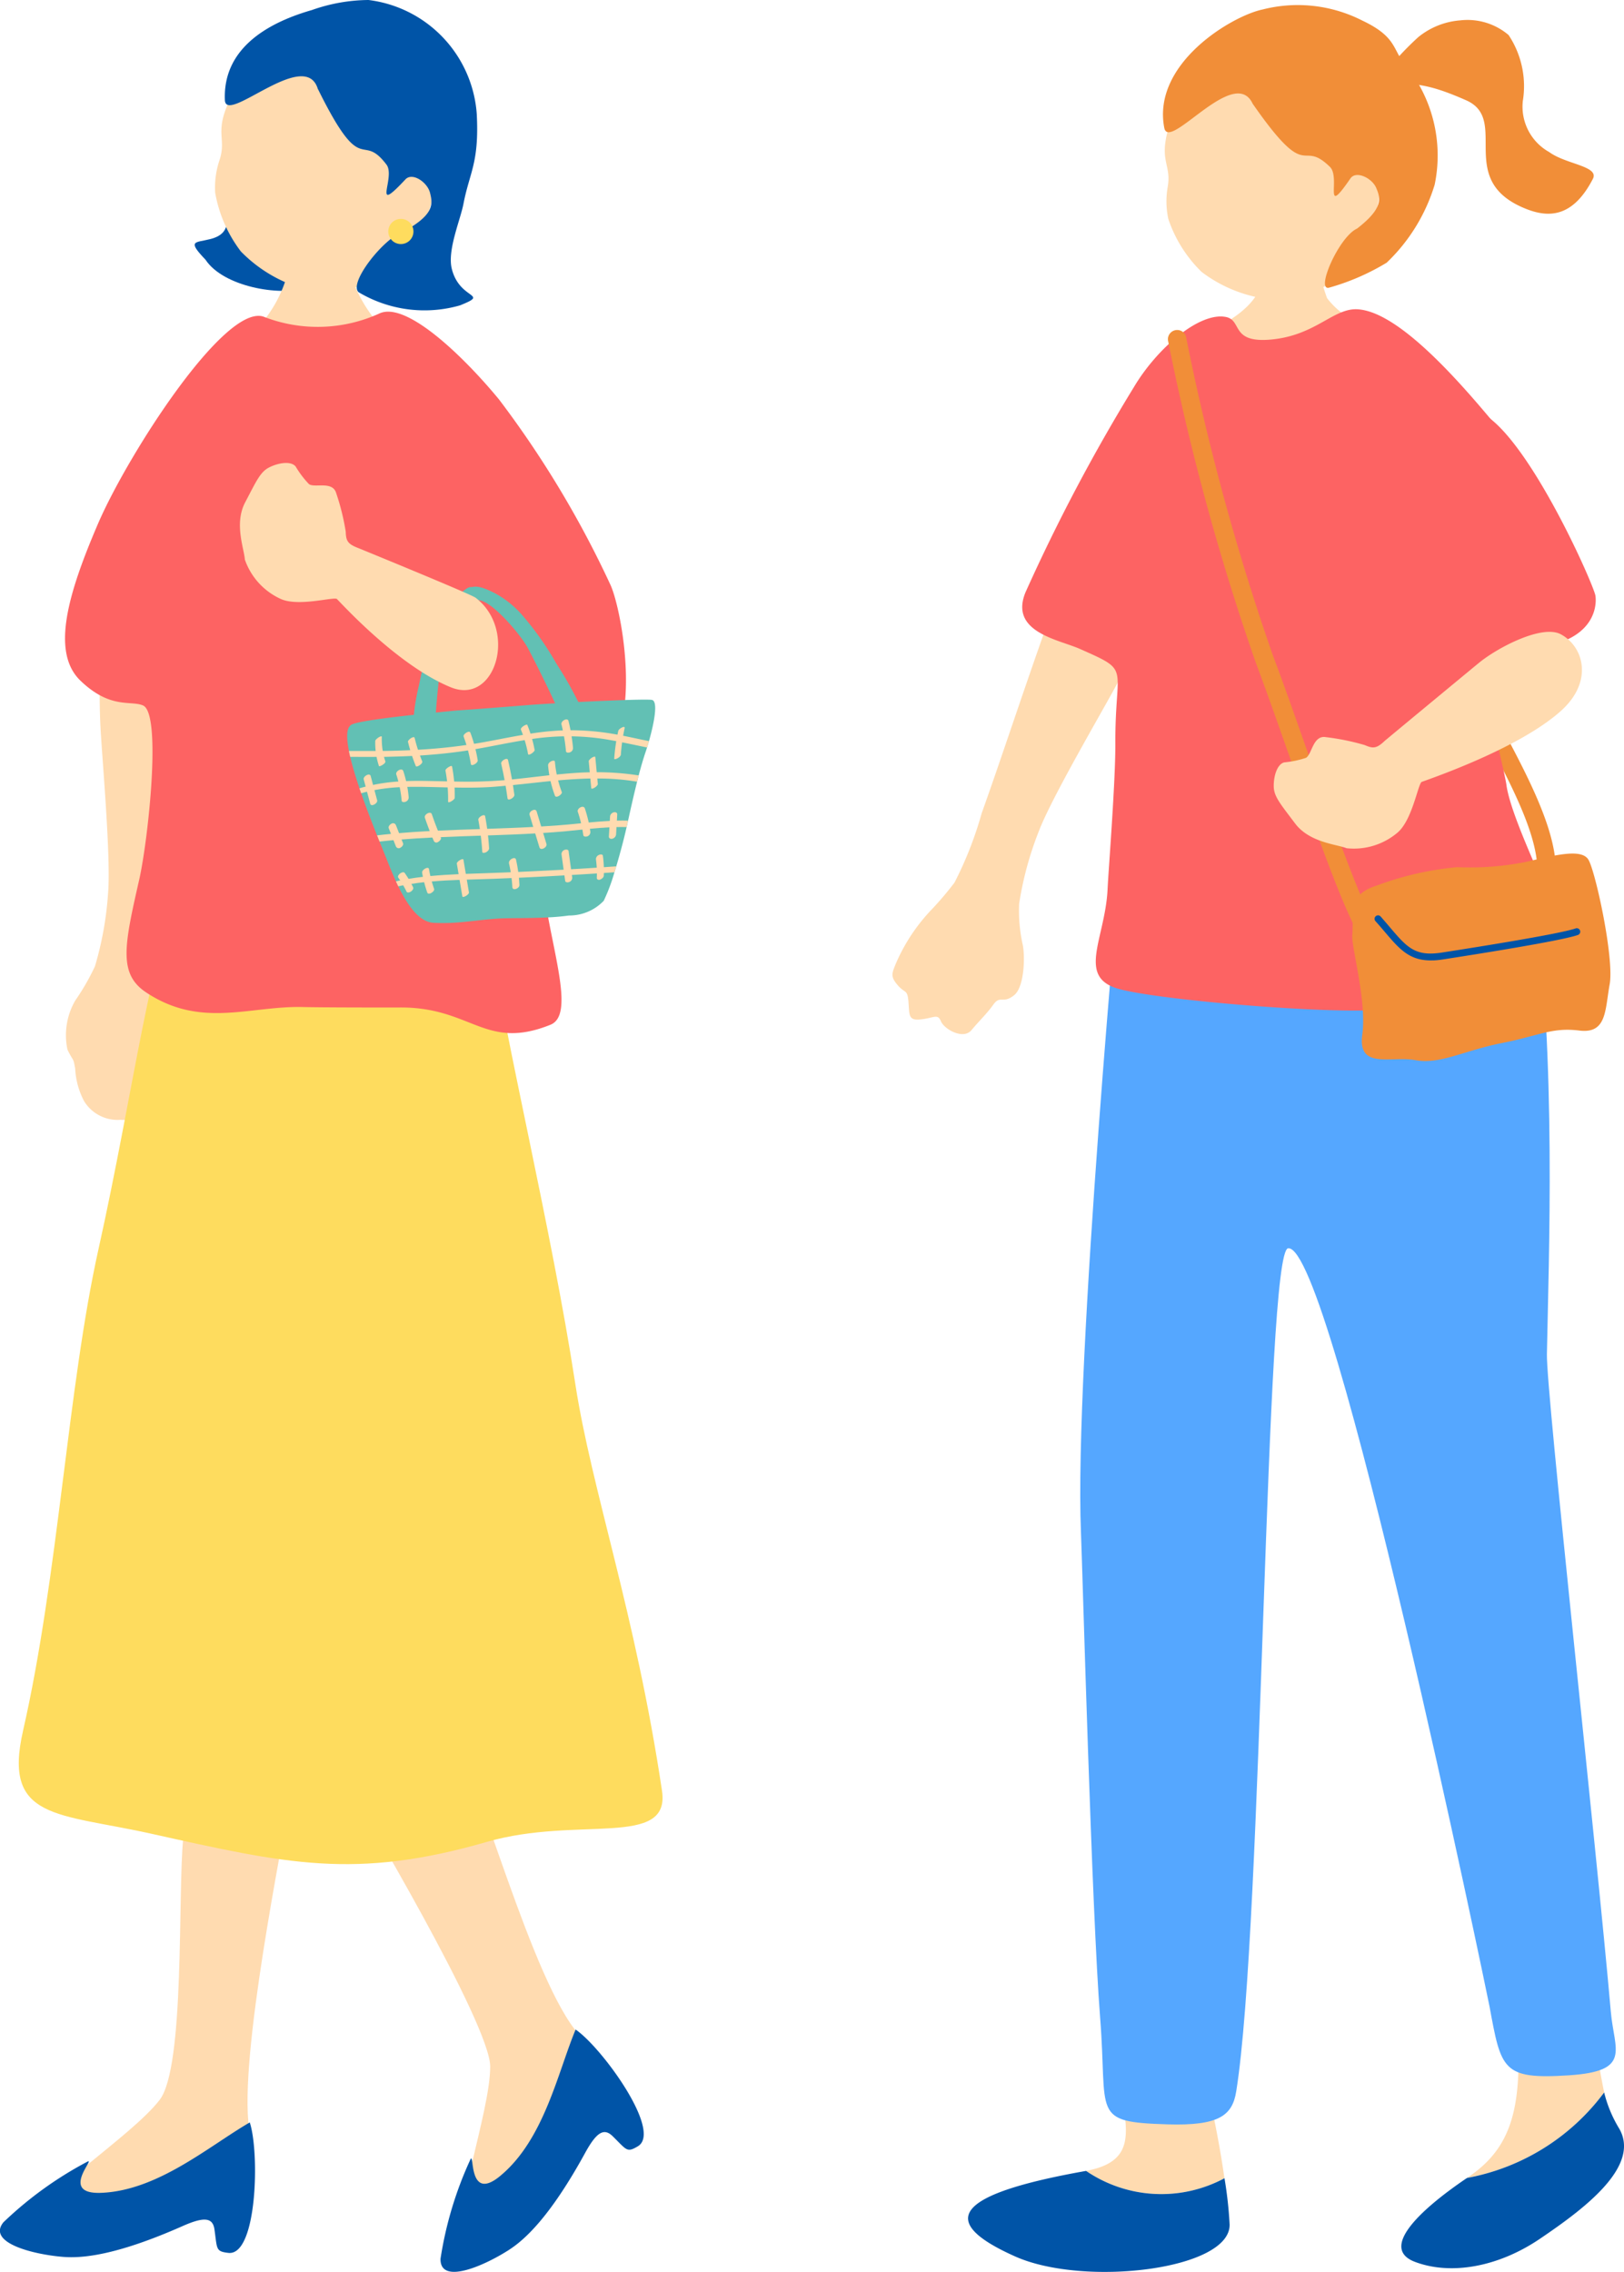 <svg xmlns="http://www.w3.org/2000/svg" width="95" height="132.839" viewBox="0 0 95 132.839">
  <g id="グループ_11513" data-name="グループ 11513" transform="translate(-116 -141)">
    <g id="グループ_11509" data-name="グループ 11509" transform="translate(116 141)">
      <g id="グループ_11511" data-name="グループ 11511" transform="translate(-31.776)">
        <path id="パス_31305" data-name="パス 31305" d="M111.393,14.619a5.862,5.862,0,0,1-4.918,2.916,8.09,8.09,0,0,1-4.408-1.636,7.761,7.761,0,0,1-1.948-3.1,4.918,4.918,0,0,1-.032-1.889c.255-1.492-.786-1.518.429-4.495.369-.9,2.577-5.027,6.912-5.049,3.81-.019,6.786,8.964,3.965,13.25" fill="#ffdbb0"/>
        <path id="パス_31306" data-name="パス 31306" d="M105.061,6.08c-1.064-2.329-4.9,2.815-5.177,1.4C99.154,3.7,103.862.919,105.643.553a8.314,8.314,0,0,1,5.829.652c2.023.957,1.762,1.7,2.488,2.557A8.37,8.37,0,0,1,115.7,10.8a10.509,10.509,0,0,1-2.806,4.559,13.525,13.525,0,0,1-3.364,1.46c-.817.221.558-2.964,1.629-3.452,1.58-1.22,1.363-1.8,1.123-2.377s-1.179-1.036-1.508-.558c-1.638,2.38-.551-.044-1.2-.674-1.757-1.712-1.185,1.1-4.511-3.681" fill="#f18e38"/>
        <path id="パス_31307" data-name="パス 31307" d="M112.5,4.632a18.017,18.017,0,0,1,2.239-2.459A4.429,4.429,0,0,1,117.2,1.19a3.713,3.713,0,0,1,2.826.86,5.4,5.4,0,0,1,.831,3.859A3.039,3.039,0,0,0,122.4,8.891c.982.723,2.944.818,2.554,1.571-1.143,2.206-2.519,2.288-3.85,1.774-4.288-1.653-.969-5.228-3.56-6.371s-2.893-.81-5.048-1.233" fill="#f18e38"/>
        <path id="パス_31308" data-name="パス 31308" d="M100.417,33.076c-.492.737-1.954,4.416-3.359,7.025-.881,1.637-3.795,6.592-4.524,8.531a19.542,19.542,0,0,0-1.14,4.208,9.2,9.2,0,0,0,.188,2.308c.161.581.157,2.535-.485,3.047-.661.526-.806-.021-1.207.539s-.8.918-1.284,1.5-1.594-.055-1.787-.515-.384-.206-1.144-.117-.695-.206-.754-.993-.188-.492-.629-1-.345-.694-.111-1.266a10.672,10.672,0,0,1,2.13-3.2,19.273,19.273,0,0,0,1.3-1.535A21.535,21.535,0,0,0,89.2,47.557c1.066-2.971,2.439-7.153,3.742-10.807,1.706-4.782,3.24-8.441,5.241-9.28s2.663,4.959,2.231,5.606" fill="#ffdbb0"/>
        <path id="パス_31309" data-name="パス 31309" d="M122.24,50.863a.542.542,0,0,1-.559-.483c-.241-2.244-1.854-5.209-3.721-8.642-.728-1.339-1.481-2.724-2.219-4.184a.542.542,0,1,1,.967-.49c.731,1.447,1.48,2.824,2.2,4.155,1.923,3.536,3.583,6.588,3.847,9.044a.542.542,0,0,1-.481.6l-.038,0" fill="#f18e38"/>
        <path id="パス_31310" data-name="パス 31310" d="M108.523,13.69c-.152.011-2.142.305-2.334.3a7.927,7.927,0,0,1-.982,3.366c-1.641,2.378-6.036,2.525-5.963,5.665.365,4.092,13.683,1.766,15.039-.169-.173-4.555-2.876-2.817-4.877-5.42a16.817,16.817,0,0,1-.883-3.742" fill="#ffdbb0"/>
        <path id="パス_31311" data-name="パス 31311" d="M95.305,126.935c4.656-.848.575-4.863,2.425-9.135,0,0,2.468-2.192,3.307-.463a57.7,57.7,0,0,1,2.366,10.029,7.824,7.824,0,0,1-8.1-.431" fill="#ffdbb0"/>
        <path id="パス_31312" data-name="パス 31312" d="M95.273,126.942l.032-.007a7.824,7.824,0,0,0,8.1.431,23.517,23.517,0,0,1,.3,2.7c.062,2.656-8.517,3.668-12.537,1.876-4.613-2.056-3.581-3.633,4.109-5" fill="#0054a7"/>
        <path id="パス_31313" data-name="パス 31313" d="M125.615,122.35a56.068,56.068,0,0,1-1.039-8.269c-2.579-1.549-4.375-1.364-4.061,3.645s-.018,7.666-2.847,9.57l-.077.054a12.9,12.9,0,0,0,8.024-5" fill="#ffdbb0"/>
        <path id="パス_31314" data-name="パス 31314" d="M125.615,122.35a12.9,12.9,0,0,1-8.024,5c-2.8,1.893-5.121,4.121-3.042,4.906,2.1.793,4.871.305,7.322-1.359s6.016-4.249,4.572-6.521a7.474,7.474,0,0,1-.828-2.026" fill="#0054a7"/>
        <path id="パス_31315" data-name="パス 31315" d="M97.438,49.229c-.1.917-2.83,30.609-2.43,40.337.1,2.443.631,22.18,1.125,28.442.447,5.665-.576,6.071,3.946,6.207,3,.09,3.784-.516,4.011-1.916,1.564-9.63,1.686-49.183,3.04-49.311,2.585-.245,11.688,43.846,11.778,44.328.681,3.688.741,4.283,4.624,4.033,3.729-.239,2.669-1.461,2.474-3.711-.847-9.683-3.781-36.2-3.74-38.452.1-5.414.569-17.406-.745-26.783-.579-4.127-2.67-6.508-4.107-6.836-4.772-1.09-19.642,1.075-19.976,3.662" fill="#55a7ff"/>
        <path id="パス_31316" data-name="パス 31316" d="M119.906,45.938c-.244-1.58-2.169-8.73-2.09-9.586a48.252,48.252,0,0,1,1.1-6.918c.4-1.589,2.271-2.263,1.338-3.387-1.877-2.26-6.259-7.816-9.074-7.963-1.412-.074-2.443,1.538-5.067,1.771-2.372.211-1.65-1.128-2.627-1.321-1.533-.3-4,1.8-5.359,4.067a106.391,106.391,0,0,0-6.359,12.026c-.969,2.337,1.936,2.764,3.18,3.317,3.042,1.352,2.053.879,2.073,5.529.01,2.241-.4,7.373-.453,8.492-.123,2.846-1.774,5.083.511,5.816,1.91.613,10.8,1.393,14.577,1.3,2.466-.062,8.432-.139,12.085-2.1.927-.5-3.4-8.2-3.838-11.041" fill="#fd6363"/>
        <path id="パス_31317" data-name="パス 31317" d="M111.733,54.855a.544.544,0,0,1-.486-.262c-.929-1.547-2.519-6.052-4.056-10.409-.713-2.02-1.386-3.928-1.977-5.5A140.232,140.232,0,0,1,100.1,19.9a.541.541,0,0,1,.472-.6.535.535,0,0,1,.6.472A138.7,138.7,0,0,0,106.228,38.3c.6,1.581,1.271,3.494,1.985,5.519,1.448,4.106,3.091,8.759,3.963,10.211a.542.542,0,0,1-.185.744.533.533,0,0,1-.258.077" fill="#f18e38"/>
        <path id="パス_31318" data-name="パス 31318" d="M110.888,54.631c.081-1.453-.217-2.332,1.437-2.856a18.167,18.167,0,0,1,4.686-1.07,16.853,16.853,0,0,0,3.959-.293c1.567-.349,3.309-.856,3.728-.139s1.514,5.776,1.239,7.285-.163,2.9-1.776,2.7-2.347.305-4.533.733-3.622,1.264-5.041,1-3.4.572-3.121-1.485-.691-5.258-.578-5.879" fill="#f18e38"/>
        <path id="パス_31319" data-name="パス 31319" d="M115.611,56.154c-1.369.052-1.953-.635-2.854-1.695-.16-.188-.331-.389-.521-.6a.2.2,0,0,1,.305-.268c.191.217.364.421.525.61,1.016,1.195,1.481,1.737,3.04,1.5,1.594-.247,6.871-1.076,7.84-1.415a.2.2,0,1,1,.134.384c-.974.341-5.858,1.115-7.912,1.432a5.171,5.171,0,0,1-.557.056" fill="#0054a7"/>
        <path id="パス_31320" data-name="パス 31320" d="M118.666,24.277c2.744,1.763,6.36,9.973,6.44,10.562s-.075,2.028-2.061,2.723a22.771,22.771,0,0,1-5.891,1.53c-1.4-.017-3.111-8.594-2.338-11.118s1.611-5.135,3.85-3.7" fill="#fd6363"/>
        <path id="パス_31321" data-name="パス 31321" d="M112.772,43.327c-.475.45-.68.449-1.166.238a13.853,13.853,0,0,0-2.259-.461c-.774-.14-.82,1.02-1.181,1.211a5.66,5.66,0,0,1-1.262.262c-.433.107-.633.846-.616,1.429s.406,1.023,1.247,2.142,2.418,1.213,3.014,1.449a3.948,3.948,0,0,0,2.945-.884c.874-.7,1.208-2.75,1.431-2.984.039-.039,5.572-1.848,8.151-4.151,1.935-1.727,1.344-3.775,0-4.492-1.085-.579-3.663.76-4.769,1.659-.269.219-5.457,4.509-5.535,4.582" fill="#ffdbb0"/>
      </g>
      <g id="グループ_11510" data-name="グループ 11510">
        <path id="パス_31261" data-name="パス 31261" d="M5.846,34.777c.13.877-.121,4.827.034,7.786.1,1.858.613,7.582.443,9.647A19.544,19.544,0,0,1,5.555,56.5,13.655,13.655,0,0,1,4.4,58.507a4.041,4.041,0,0,0-.453,2.87c.373.758.327.418.45,1.1a4.58,4.58,0,0,0,.52,1.906,2.3,2.3,0,0,0,2.14,1.094,1.969,1.969,0,0,0,1.886-.988c.39-.686.38-.365.994-.632s.609-.48.642-1.1a10.678,10.678,0,0,0-.557-3.808A19.536,19.536,0,0,1,9.5,57.005a21.5,21.5,0,0,1,.292-4.343c.306-3.142.853-7.509,1.236-11.369.5-5.053.68-9.017-.77-10.63s-4.528,3.345-4.414,4.114" fill="#ffdbb0"/>
        <path id="パス_31262" data-name="パス 31262" d="M34.41,119.449c-2.7-1.78-6.008-14.215-7.6-17.218-.656-1.235-8.666-1.428-7.355.694,1.721,2.786,9.222,15.461,9.22,17.909,0,2.732-2.384,9.09-1.228,9.113,2.654-.668,9.462-7.941,6.965-10.5" fill="#ffdbb0"/>
        <path id="パス_31263" data-name="パス 31263" d="M33.669,118.677c-1.049,2.532-1.84,6.4-4.372,8.524-1.974,1.671-1.521-1.534-1.791-.908a21.664,21.664,0,0,0-1.736,5.777c-.043,1.548,2.527.434,4-.513.891-.573,2.381-1.881,4.46-5.674.654-1.192,1.09-1.478,1.6-.984.837.82.831.987,1.48.6,1.47-.866-2.112-5.792-3.637-6.827" fill="#0054a7"/>
        <path id="パス_31264" data-name="パス 31264" d="M14.735,125.162c-1.068-3.057,1.525-15.9,2.082-19.254.23-1.38-5.858-.886-6.1,1.6-.325,3.258.112,13.331-1.376,15.274-1.662,2.169-7.414,5.774-6.51,6.494,2.514,1.081,12.34-.562,11.909-4.11" fill="#ffdbb0"/>
        <path id="パス_31265" data-name="パス 31265" d="M14.614,124.1c-2.371,1.374-5.348,3.967-8.65,4.117-2.583.128-.276-2.142-.872-1.809A21.719,21.719,0,0,0,.2,129.942c-.974,1.2,1.744,1.88,3.489,2.022,1.056.086,3.035-.049,6.99-1.8,1.242-.55,1.764-.513,1.865.187.167,1.16.061,1.289.808,1.379,1.694.205,1.841-5.883,1.257-7.632" fill="#0054a7"/>
        <path id="パス_31266" data-name="パス 31266" d="M12.031,15.2c1.049,1.561,4.3,2.125,5.838,1.638,3.277-1.04-2.124-4.16-2.4-5.576-.206-1.036-1.049-.764-2.161.589-.344.419.587,1.722-1,2.127-.894.229-1.395.053-.273,1.222" fill="#0054a7"/>
        <path id="パス_31267" data-name="パス 31267" d="M17.44,13.092c.176,0,2.482.161,2.7.14a12.453,12.453,0,0,0,.4,2.917A8.5,8.5,0,0,0,23.113,19.9c2.568,1.844-11.829,2.418-8.678-.124a7.569,7.569,0,0,0,2.58-4.731c.144-.657.425-1.7.425-1.949" fill="#ffdbb0"/>
        <path id="パス_31268" data-name="パス 31268" d="M23.709,14.82a6,6,0,0,1-5.413,2.2A8.279,8.279,0,0,1,14.088,14.7a7.917,7.917,0,0,1-1.5-3.426,5.018,5.018,0,0,1,.254-1.915c.484-1.468-.565-1.653,1.116-4.478.51-.858,3.367-4.691,7.752-4.055,3.855.559,5.5,10.09,2,13.995" fill="#ffdbb0"/>
        <path id="パス_31269" data-name="パス 31269" d="M18.6,5.227c-.723-2.516-5.382,2.1-5.445.626C13.024,2.67,15.947,1.246,18.246.587A10.118,10.118,0,0,1,21.559,0a7.235,7.235,0,0,1,6.33,6.664c.149,2.867-.421,3.4-.777,5.251-.182.95-.954,2.715-.684,3.8.46,1.852,2.258,1.424.484,2.14a7.531,7.531,0,0,1-5.93-.766c-.631-.527,1.518-3.245,2.675-3.576,1.782-.993,1.651-1.609,1.5-2.233s-1.034-1.225-1.44-.791c-2.017,2.156-.551-.129-1.109-.864-1.516-2-1.365.937-4-4.4" fill="#0054a7"/>
        <path id="パス_31270" data-name="パス 31270" d="M22.714,13.536a.736.736,0,1,0,.734-.737.736.736,0,0,0-.734.737" fill="#fedc5e"/>
        <path id="パス_31271" data-name="パス 31271" d="M1.343,101.22C3.406,92.205,3.955,81.152,5.76,73.046,7.816,63.814,9,54.432,10.525,52.779c4.85-5.247,9.575-3.1,15.9-3.609,1.075-.087,1.691,1.4,2.3,5.808.771,5.6,3.534,16.845,4.927,25.929.954,6.219,3.521,13.4,5.074,23.81.5,3.366-4.947,1.452-10.229,2.977-7.737,2.233-11.744,1.284-19.665-.477-5.456-1.213-8.678-.794-7.487-6" fill="#fedc5e"/>
        <path id="パス_31272" data-name="パス 31272" d="M4.706,39.8c1.759,1.689,2.942,1.136,3.663,1.451,1.106.484.289,7.916-.227,10.19-.867,3.82-1.235,5.495.4,6.583,3.212,2.135,6.054.784,9.168.859,1.1.027,4.567.03,5.7.026,4.185-.019,4.973,2.545,8.789,1.011,2.037-.818-1.473-7.738-.472-12.917.129-.664,2.177-1.182,2.961-1.762,3.143-2.325,1.648-9.709,1.021-11.046a59.025,59.025,0,0,0-6.522-10.844c-2.062-2.5-5.387-5.714-6.964-5.035a8.7,8.7,0,0,1-6.806.2C13.138,17.75,7.47,26.6,5.743,30.6,3.962,34.736,2.978,38.138,4.706,39.8" fill="#fd6363"/>
        <path id="パス_31273" data-name="パス 31273" d="M32.743,41.754c-.282-.757-1.725-3.645-1.954-4.016-.525-.852-2.242-2.853-2.936-2.627-1.055.344-.831-.072-.688-.382.352-.764,1.228-.313,1.724-.074A5.678,5.678,0,0,1,30.576,36a17.449,17.449,0,0,1,1.965,2.792,22.609,22.609,0,0,1,1.449,2.585c.1.284-1.216.459-1.247.376" fill="#62c0b4"/>
        <path id="パス_31274" data-name="パス 31274" d="M37.964,43.335c-.04.133-.078.258-.113.372s-.061.194-.089.275c-.136.4-.271.869-.4,1.354-.032.123-.063.247-.094.372-.2.808-.386,1.633-.526,2.271-.031.137-.058.265-.085.38-.007.026-.01.049-.017.072-.129.575-.349,1.419-.589,2.22-.035.119-.07.235-.108.353a10.614,10.614,0,0,1-.627,1.668,2.788,2.788,0,0,1-2.033.86q-.434.06-.894.091c-1.262.086-2.582.043-3.237.087-.451.028-.872.074-1.286.121-.4.044-.79.087-1.19.115a10.815,10.815,0,0,1-1.317.013c-.85-.047-1.532-1.054-2.062-2.138-.046-.1-.092-.194-.134-.289-.274-.591-.5-1.184-.682-1.639-.072-.174-.167-.408-.279-.686-.045-.115-.093-.236-.146-.363-.278-.694-.621-1.573-.925-2.458-.034-.1-.066-.192-.1-.289-.22-.645-.411-1.281-.545-1.842-.028-.119-.053-.234-.074-.346-.144-.73-.152-1.283.078-1.477.06-.208,2.158-.469,3.916-.657.558-.06,1.078-.111,1.492-.152.441-.044.762-.073.862-.085.08.005,3.566-.262,4.181-.315.39-.032,1.238-.084,2.221-.138.418-.023.861-.045,1.305-.068,1.672-.078,3.339-.137,3.656-.095.411.055.119,1.434-.159,2.413" fill="#62c0b4"/>
        <path id="パス_31275" data-name="パス 31275" d="M37.964,43.335c-.04.133-.078.258-.113.372-.488-.1-.973-.206-1.458-.3-.112-.023-.226-.045-.34-.07-.159-.03-.321-.058-.482-.087a13.839,13.839,0,0,0-2.137-.195c-.149,0-.3,0-.444,0a14.284,14.284,0,0,0-1.517.107q-.175.021-.348.048c-.145.019-.291.042-.436.067-.963.153-1.917.362-2.88.528-.121.023-.242.04-.363.061l-.073.011c-.932.146-1.869.239-2.808.3-.154.008-.307.019-.46.024-.545.028-1.094.043-1.642.054l-.435,0c-.515.006-1.027,0-1.542,0-.028-.119-.053-.234-.074-.346.52,0,1.042,0,1.563,0,.14,0,.277,0,.416,0Q23.2,43.9,24,43.864c.069,0,.139-.008.208-.01l.244-.014c.949-.053,1.892-.143,2.832-.279.147-.021.3-.042.443-.068.212-.033.422-.069.634-.108.741-.135,1.482-.288,2.227-.414.147-.026.294-.051.443-.073.451-.071.908-.129,1.365-.161.176-.015.352-.025.528-.029.147-.006.3-.008.446-.009a14.894,14.894,0,0,1,2.752.259c.05.008.1.016.148.027l.181.036c.505.1,1.009.214,1.513.314" fill="#ffdbb0"/>
        <path id="パス_31276" data-name="パス 31276" d="M37.361,45.337c-.032.122-.062.247-.093.371a13.458,13.458,0,0,0-2.327-.187c-.138,0-.273,0-.409,0-.63.012-1.257.055-1.887.109-.147.015-.294.028-.441.041-.732.075-1.466.16-2.2.234-.144.014-.286.028-.431.04-.228.023-.461.042-.691.061-.766.057-1.532.058-2.3.043-.132,0-.266-.005-.4-.007-.564-.012-1.131-.031-1.7-.035-.22,0-.44,0-.663.005-.148,0-.3.009-.445.016A11.071,11.071,0,0,0,21.9,46.2c-.146.027-.289.057-.434.094-.114.027-.228.057-.339.091-.033-.1-.066-.191-.1-.288.118-.037.237-.071.357-.1.145-.038.288-.072.434-.1a10.616,10.616,0,0,1,1.48-.2c.15-.011.3-.019.454-.024.383-.017.77-.017,1.153-.011l1.243.026c.137,0,.273.007.411.008a27.441,27.441,0,0,0,2.88-.073l.073-.006c.144-.015.286-.026.431-.041.73-.073,1.458-.164,2.188-.245l.433-.043c.4-.039.795-.074,1.194-.1.246-.015.492-.027.738-.029.135-.006.272-.008.407-.006a15.92,15.92,0,0,1,2.454.187" fill="#ffdbb0"/>
        <path id="パス_31277" data-name="パス 31277" d="M36.741,47.979c-.031.137-.058.265-.085.381q-.3-.009-.592,0c-.139,0-.276.009-.413.016-.382.018-.765.049-1.147.085l-.437.045c-.358.037-.715.075-1.072.107q-.612.054-1.222.092c-.156.01-.31.018-.464.026-.847.05-1.694.082-2.542.11-.074,0-.148.006-.222.007-.14.006-.281.009-.421.015-.782.026-1.564.05-2.346.087-.162.006-.324.013-.486.022-.6.029-1.2.065-1.8.114l-.474.04c-.273.025-.545.05-.815.082-.045-.115-.093-.236-.145-.362.272-.033.542-.062.815-.087.155-.017.315-.03.472-.044q.844-.072,1.692-.116c.035,0,.068-.005.1-.006.161-.009.32-.017.48-.023.818-.04,1.635-.065,2.454-.092.142-.006.283-.009.426-.015.9-.031,1.8-.061,2.7-.111.155-.006.311-.015.464-.026.683-.04,1.368-.09,2.05-.16l.281-.028c.148-.016.3-.03.445-.044.413-.04.827-.074,1.239-.094.138-.01.276-.014.413-.016.217-.006.436-.007.655,0" fill="#ffdbb0"/>
        <path id="パス_31278" data-name="パス 31278" d="M36.05,50.652c-.036.119-.07.235-.108.352l-.618.042h0l-.406.026c-.488.032-.975.062-1.464.09-.144.009-.29.017-.435.024q-1.333.078-2.666.137l-.429.019c-.341.015-.68.029-1.019.041-.528.02-1.062.034-1.6.051-.141,0-.281.008-.422.014h0c-.542.019-1.083.045-1.623.094-.151.011-.3.025-.448.042-.252.027-.5.058-.748.1-.162.023-.32.051-.481.081-.1.018-.191.036-.287.059-.045-.1-.091-.194-.134-.289.082-.02.163-.037.244-.054h0c.162-.034.325-.063.489-.091.278-.047.559-.088.844-.12.145-.018.289-.032.436-.048H25.2c.542-.051,1.084-.083,1.628-.108.14-.008.282-.014.423-.017.753-.03,1.505-.047,2.257-.08.122-.005.246-.009.368-.015l.438-.018q1.33-.062,2.661-.131l.433-.027c.166-.008.331-.018.5-.028.335-.021.67-.04,1.005-.063l.414-.028.729-.051" fill="#ffdbb0"/>
        <path id="パス_31279" data-name="パス 31279" d="M21.952,43.323a4.275,4.275,0,0,0,.217,1.472c.018.057.414-.153.373-.276a4.154,4.154,0,0,1-.208-1.433c0-.079-.159.014-.181.028a.757.757,0,0,0-.14.112c-.023.025-.06.062-.061.1" fill="#ffdbb0"/>
        <path id="パス_31280" data-name="パス 31280" d="M23.866,43.376a10.234,10.234,0,0,0,.458,1.418c.039.1.43-.139.374-.277a9.8,9.8,0,0,1-.443-1.369c-.021-.086-.151-.022-.2.006a.564.564,0,0,0-.138.115c-.021.024-.061.072-.053.107" fill="#ffdbb0"/>
        <path id="パス_31281" data-name="パス 31281" d="M27.117,43.062a8.424,8.424,0,0,1,.428,1.614c.027.167.421-.063.4-.218a8.4,8.4,0,0,0-.428-1.613c-.034-.093-.148-.054-.214-.018s-.215.147-.182.235" fill="#ffdbb0"/>
        <path id="パス_31282" data-name="パス 31282" d="M30.473,42.664a7.142,7.142,0,0,1,.417,1.425c.015.082.151.005.189-.019a.626.626,0,0,0,.139-.113c.02-.023.063-.068.057-.1a7.3,7.3,0,0,0-.429-1.469c-.032-.078-.424.152-.373.277" fill="#ffdbb0"/>
        <path id="パス_31283" data-name="パス 31283" d="M32.845,42.356a10.393,10.393,0,0,1,.264,1.568c.011.113.18.092.247.06a.265.265,0,0,0,.163-.259,10.393,10.393,0,0,0-.264-1.568c-.055-.222-.459,0-.41.2" fill="#ffdbb0"/>
        <path id="パス_31284" data-name="パス 31284" d="M36.166,42.743a10.766,10.766,0,0,0-.235,1.608c-.006.09.167,0,.194-.011.072-.044.187-.124.193-.219a10.468,10.468,0,0,1,.222-1.546c.021-.094-.08-.073-.137-.046-.077.036-.216.12-.237.214" fill="#ffdbb0"/>
        <path id="パス_31285" data-name="パス 31285" d="M34.44,44.509q.072.785.145,1.569c.008.085.157,0,.19-.017a.632.632,0,0,0,.139-.113c.022-.025.06-.067.057-.1q-.073-.783-.146-1.568c-.007-.085-.156,0-.189.016a.636.636,0,0,0-.139.114c-.022.025-.06.066-.057.1" fill="#ffdbb0"/>
        <path id="パス_31286" data-name="パス 31286" d="M32.061,44.754a6.572,6.572,0,0,0,.4,1.766c.036.1.15.064.222.026s.212-.149.178-.24a6.6,6.6,0,0,1-.4-1.766c-.008-.1-.169-.054-.221-.026-.083.044-.187.136-.178.24" fill="#ffdbb0"/>
        <path id="パス_31287" data-name="パス 31287" d="M29.318,44.654q.234,1.005.371,2.03c.024.18.422-.047.4-.213-.091-.682-.215-1.36-.371-2.03-.043-.185-.438.051-.4.213" fill="#ffdbb0"/>
        <path id="パス_31288" data-name="パス 31288" d="M26.058,45.057a9.133,9.133,0,0,1,.155,1.815c0,.086.161,0,.188-.018.063-.039.2-.126.2-.215a9.127,9.127,0,0,0-.155-1.815c-.016-.082-.15,0-.188.019s-.212.135-.2.214" fill="#ffdbb0"/>
        <path id="パス_31289" data-name="パス 31289" d="M23.182,45.284a6.676,6.676,0,0,1,.314,1.531c.01.112.18.092.245.058a.268.268,0,0,0,.165-.258,6.678,6.678,0,0,0-.315-1.531c-.072-.218-.472.011-.409.2" fill="#ffdbb0"/>
        <path id="パス_31290" data-name="パス 31290" d="M21.277,45.572q.189.711.379,1.422c.056.209.455-.022.406-.2q-.189-.711-.379-1.422c-.055-.209-.455.021-.406.2" fill="#ffdbb0"/>
        <path id="パス_31291" data-name="パス 31291" d="M22.741,48.43l.421,1.066a.178.178,0,0,0,.256.074c.084-.043.2-.159.158-.267q-.21-.532-.421-1.066a.179.179,0,0,0-.256-.074c-.084.043-.2.159-.158.267" fill="#ffdbb0"/>
        <path id="パス_31292" data-name="パス 31292" d="M24.854,47.812q.234.693.526,1.366a.164.164,0,0,0,.243.055c.071-.037.209-.155.165-.256q-.291-.672-.526-1.366c-.072-.215-.471.015-.408.2" fill="#ffdbb0"/>
        <path id="パス_31293" data-name="パス 31293" d="M27.982,47.945a15.182,15.182,0,0,1,.23,1.864c.006.1.17.05.219.024.083-.045.185-.135.179-.239a14.99,14.99,0,0,0-.23-1.864c-.033-.177-.428.056-.4.215" fill="#ffdbb0"/>
        <path id="パス_31294" data-name="パス 31294" d="M30.979,47.645q.288.949.576,1.9c.068.227.473,0,.411-.2q-.288-.948-.574-1.9c-.069-.226-.474,0-.413.2" fill="#ffdbb0"/>
        <path id="パス_31295" data-name="パス 31295" d="M33.8,47.467a7.565,7.565,0,0,1,.321,1.361c.016.111.179.1.253.068a.26.26,0,0,0,.16-.264,7.65,7.65,0,0,0-.321-1.361c-.077-.228-.481-.006-.413.2" fill="#ffdbb0"/>
        <path id="パス_31296" data-name="パス 31296" d="M35.688,47.732q-.034.591-.07,1.183c-.006.108.106.154.2.127a.292.292,0,0,0,.22-.236l.069-1.182c.006-.109-.106-.154-.2-.128a.294.294,0,0,0-.221.236" fill="#ffdbb0"/>
        <path id="パス_31297" data-name="パス 31297" d="M34.861,50.243a5.943,5.943,0,0,1,.05,1.083c-.005.1.1.138.184.109s.22-.12.225-.23a6.41,6.41,0,0,0-.053-1.167c-.015-.107-.172-.081-.236-.046a.273.273,0,0,0-.17.251" fill="#ffdbb0"/>
        <path id="パス_31298" data-name="パス 31298" d="M32.848,49.963l.213,1.539c.015.111.178.1.25.065a.26.26,0,0,0,.161-.262l-.212-1.539c-.016-.111-.178-.1-.251-.065a.262.262,0,0,0-.161.262" fill="#ffdbb0"/>
        <path id="パス_31299" data-name="パス 31299" d="M29.771,50.466a8.083,8.083,0,0,1,.2,1.4c.013.253.423.077.414-.115a8.593,8.593,0,0,0-.2-1.488c-.049-.215-.452.01-.408.2" fill="#ffdbb0"/>
        <path id="パス_31300" data-name="パス 31300" d="M26.724,50.5q.16.955.322,1.912c.02.12.407-.108.386-.231q-.16-.956-.322-1.912c-.02-.12-.407.108-.386.231" fill="#ffdbb0"/>
        <path id="パス_31301" data-name="パス 31301" d="M24.693,51.027a7.257,7.257,0,0,0,.3,1.16c.033.1.154.072.225.032s.209-.147.176-.243a7.257,7.257,0,0,1-.3-1.16c-.032-.187-.43.042-.4.211" fill="#ffdbb0"/>
        <path id="パス_31302" data-name="パス 31302" d="M23.3,51.319a5.8,5.8,0,0,1,.489.829c.017.035.081.039.111.036a.327.327,0,0,0,.155-.067c.073-.057.153-.15.107-.245a5.809,5.809,0,0,0-.489-.83c-.059-.083-.206-.015-.266.031s-.168.16-.107.246" fill="#ffdbb0"/>
        <path id="パス_31303" data-name="パス 31303" d="M25.461,42.268c.025-.807.274-3.335.372-3.759A9.949,9.949,0,0,1,27.589,35.4c.44-.508.183-.646.072-.968s-.619.16-1.013.546a5.664,5.664,0,0,0-1.169,1.814,17.513,17.513,0,0,0-.969,3.273,12.4,12.4,0,0,0-.338,2.178c0,.3,1.286.11,1.289.022" fill="#62c0b4"/>
        <path id="パス_31304" data-name="パス 31304" d="M20.941,32.04c-.61-.237-.7-.421-.716-.951a13.725,13.725,0,0,0-.553-2.238c-.206-.76-1.273-.3-1.6-.546a5.688,5.688,0,0,1-.778-1.028c-.283-.345-1.036-.209-1.555.057s-.749.806-1.4,2.045-.057,2.7-.015,3.343a3.955,3.955,0,0,0,2.063,2.283c1.008.487,3-.09,3.309.01.052.018,3.475,3.869,6.677,5.173,2.615,1.065,3.922-3.352,1.446-5.239-.276-.21-6.779-2.871-6.877-2.909" fill="#ffdbb0"/>
      </g>
    </g>
  </g>
</svg>
